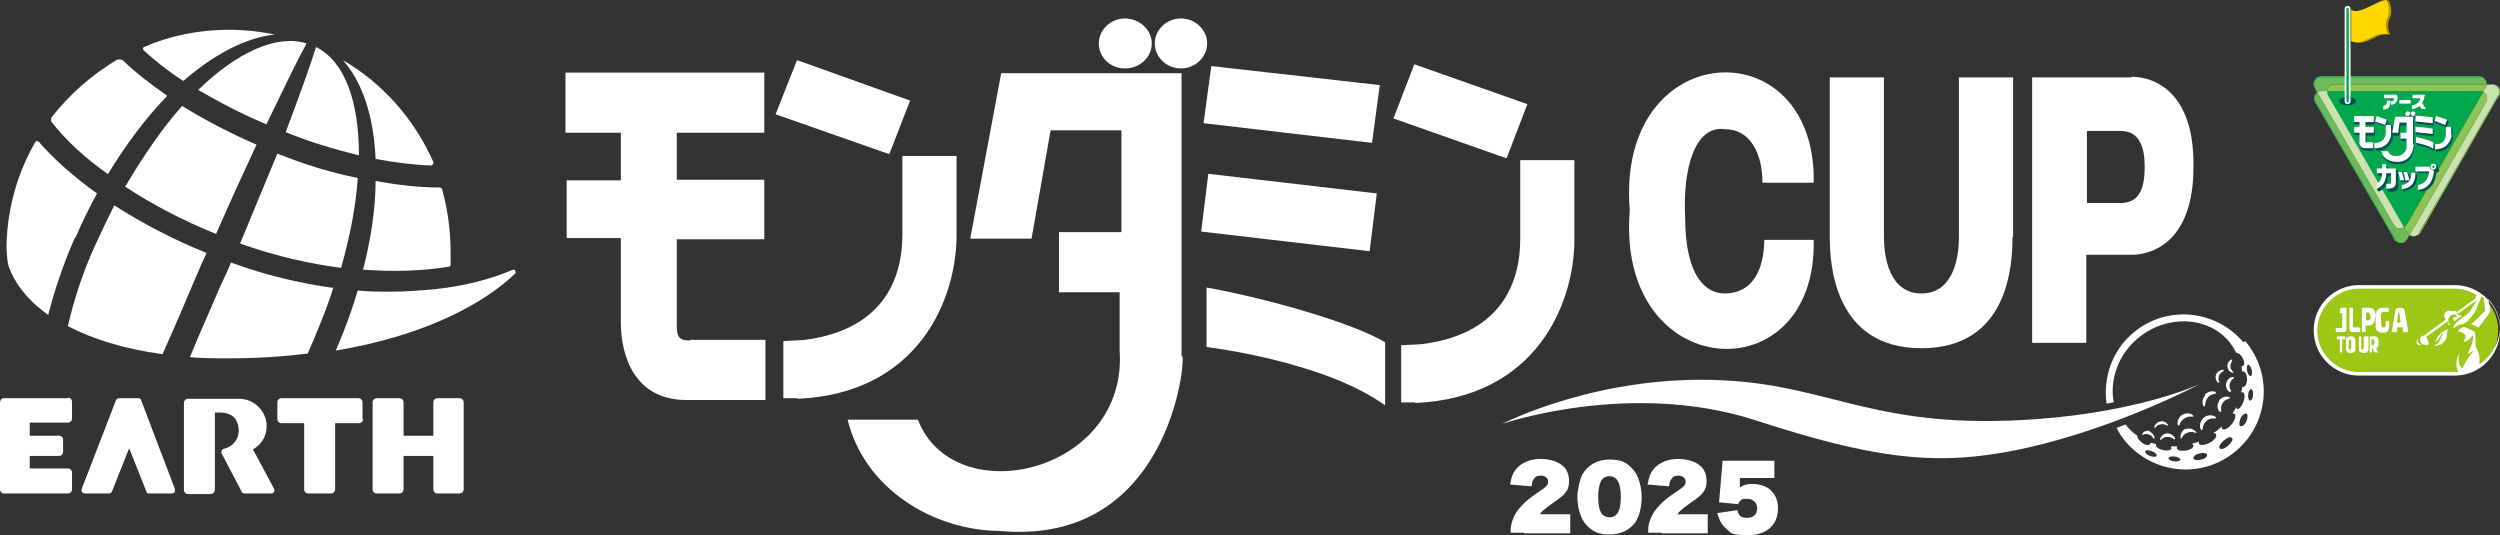 <svg xmlns="http://www.w3.org/2000/svg" id="_レイヤー_1" width="420" height="89.9" data-name="レイヤー_1" version="1.1"><rect width="100%" height="100%" fill="#333333" stroke="none"/><defs><style>.st0{fill:#2aa25c}.st1,.st2{fill:#fff}.st2{fill-rule:evenodd}.st3{fill:#00a74d}.st6{fill:#8cc456}.st8{fill:#005257}.st9{fill:#cae2ad}.st12{fill:#6cba5a}</style></defs><path d="M198.6 59.8c.7.4-2.1 32-30.6 29.4-11.4-.1-22.8-7.2-25.6-18.7h11.8c6.1 15.7 35.3 9 33.9-11.6v-9.8h-10.2V39h10.5V21.9h-11.9l-3.2 18.2H163l5.2-27.8h30.3v47.5Z" class="st2"/><path d="M296.4 40.3h8.3c.6 26.1-33.3 24.2-30.9-5-2.4-29.2 31.4-30.8 30.9-4.6h-8.6c0-4.8-2-9-6.3-9-5.1-.7-7.1 6.7-6.7 14.7 0 10.4 3.7 12.9 6.6 12.9 5.7 0 6.7-5.7 6.7-9Z" class="st1"/><path d="M396.3 62.8c-4 0-7.3-3.3-7.3-7.3s3.3-7.3 7.3-7.3h16.1c4 0 7.3 3.3 7.3 7.3s-3.3 7.3-7.3 7.3h-16.1Z" style="fill:#9cc715"/><path d="M411.6 54.4v.2s-.3 0-.3-.2v-.2c.1 0 .2.2.2.3m-.2.7c-.1.3-.2.5-.2.9 0 .5-.2 1.1-.8 1.6-.5.4-1 .4-1.5.4.7-.2 1-.7 1.1-.9.2-.5.4-.8.5-1.1V56s-.2.1-.2.2c-.5.5-.5 1.2-1.2 1.2.3-.1.3-.4.5-.7 0-.1.1-.3.3-.4.5-.7 1.2-.9 1.5-1m-4.9 2.3c0 .1.2.3.4.4h-.1c-.1 0-.4 0-.5-.1l-.2-.2v-.5c0-.1.1-.2.2-.2 0 .1-.1.3 0 .6m10.3 3.6c.2-.9 0-1.9-.5-2.8 0-.1-.1-.3-.1-.5 0-.6 0-1.8-.2-2.2-.5-.3-1.5-.7-1.8-.8-.2.1-.6.3-.9.6v.2c1 .1 1.2.6 1.2.9s-.1.4-.3.6v.2c.6 0 1.2-.5 1.4-1h.2c0 1-.4 2-.9 2.9 0 0 0 .2.1.1.3-.2.5-.3.8-.4 0 0 .2 0 0 .1-.8.8-1.4 1.8-1.8 2.8h-.1c-.4-.5-.8-1.4-.4-2.4 0 0 0-.2-.1 0-.4.7-.5 1.5-.4 1.9 0 .5.2.8.3 1.1H396.3c-3.9 0-7-3.2-7-7s3.2-7 7-7h16.1c1.4 0 2.6.4 3.7 1.1v.1h-.2v.4l-3.1 2.3c-.3-.2-.6-.2-.8-.2 0 0 .2 0 .2.1v.1c-.6-.4-1.3-.2-1.5.3-.2.3 0 .8.2 1-.3.2-3.6 2.6-3.7 2.7-.2 0-.4 0-.5.2 0 0 0 .1-.1.2v.4c0 .3.2.6.5.7.3 0 .8.1.9 0v-.1c0-.3-.1-.7-.4-1.2l3.6-2.6s.2.1.3.2c-.3-.3-.2-.7 0-1 .3-.4.8-.4.9-.4 0 0 .3.2.4.2v.2c-.3 0-.5.1-.6.2-.1 0-.2.2 0 .3 0 0 0 .1.1.2h.2l.3-.3c.2-.2.5-.3.7-.5 0-.1-.1-.2-.2-.2v.2h-.1c0-.2-.3-.2-.5-.4v-.1h.4c.6-.4 2.3-1.7 3-2.1 0 0 .1 0 0 0-.2.3-.6 1-.7 1.1-.2.3-.4.7-.4.7-.6.7-1.2.9-1.9 1.5l-.7.7c-.2.2-.2.5-.2.7.6-.7 1.3-.6 1.9-.9.4-.2.8-.7 1.4-1.5.1-.1.3-.4.4-.6.3-.7.4-1 .5-1.2.3-.8.4-.9.4-1.1h.2c.2 0 .2.2.3.3 0 .3.2 1.7.2 2-.3.3-1.4 1.5-2.3 2.2v.1c.3.1.8.3 1.1.5h.1c.6-.7 1.9-2.5 2-2.8 0-.3-.2-1.2-.4-2 1.2 1.3 2 3 2 4.9s-1.2 4.4-2.9 5.7m-4.7-12.9h-16.1c-4.2 0-7.6 3.4-7.6 7.6s3.4 7.6 7.6 7.6h16.1c4.2 0 7.6-3.4 7.6-7.6s-3.4-7.6-7.6-7.6" class="st1"/><path d="M397.1 56.5V58.6s0 .1-.2.1-.2 0-.2-.1V56.5h-.4V58.6c0 .3 0 .4.2.5.1.1.3.2.6.2s.5 0 .6-.2c.1-.1.2-.3.2-.5V56.5h-.4Zm1.3 1.5h.2c.2 0 .3-.1.3-.5s0-.5-.3-.5h-.2v.8m1 1.4h-.5l-.3-.7h-.1v.7h-.4v-2.6s0-.1.1-.1h.6c.6 0 .8.2.8 1s-.1.8-.4 1l.4.8m-5-1.4v.7s0 .1.2.1.2 0 .2-.1v-1.4s0-.1-.2-.1-.2 0-.2.1v.7m-.5.7v-1.4c0-.3 0-.4.2-.5.1-.1.3-.2.6-.2s.5 0 .6.2c.1.1.2.3.2.5v1.4c0 .3 0 .4-.2.5-.1.1-.3.2-.6.2s-.5 0-.6-.2c-.1-.1-.2-.3-.2-.5m-.1-2.1v.5h-.5v2.2h-.4V57h-.5v-.5h1.5M398.2 53.2c0-.4 0-.7-.4-.7h-.2s-.1 0-.1.1v1.2h.4c.3 0 .4-.2.4-.7m.7.1c0 1.2-.4 1.5-1.2 1.5h-.4v1.1h-.6v-3.9c0-.1 0-.2.2-.2h.9c.8 0 1.2.3 1.2 1.5m1.7.7c0 1 0 1.1-.4 1.1-.2 0-.2 0-.3-.2 0-.1-.1-.5-.1-1.1 0-.6 0-1 .1-1.1l.2-.2h1v-.7h-1.2c-.3 0-.6.2-.8.5-.1.3-.2.6-.2.9v1.7c0 .4.1.6.3.8.2.2.5.3.9.3.8 0 1-.2 1.1-1.3v-.7c0-.1 0 0 0 0h-.6m1.8.3h.7l-.2-1.6s0-.1-.1-.1-.1 0-.1.1l-.2 1.6m1.7 1.6h-.7V55h-1v.8H401.8l.6-3.5c0-.5.4-.6.8-.6s.7 0 .8.6l.6 3.5Zm-8.1-.8h-.8c-.1 0-.2 0-.2-.2v-3.1h-.6v3.6c0 .3.2.5.5.5h1.3v-.7m-3.3-3.4h1v3.6c0 .3-.2.5-.5.5h-1.3v-.7H393.3c.1 0 .2 0 .2-.2v-2.3h-.4v-.7h.2" class="st1"/><path d="m408.9 29.8 8.3-14.4h-.1l-.2-.1H391v.5l.2.4.2.3 12.5 21.7.1-.1.1-.1.2-.2 4.2-7.4.4-.6z" class="st3"/><path d="m389.3 15.5-.2-.3-.2-.4-.1-.3-.1-.2v-.5l.1-.2.2-.3v-.1l.3-.2.2-.1h.2l.2-.1H416.6l.2.1h.2l.2.2.2.1.1.2.2.2v.3l.1.2-.1.1h-25.8l-.2.1-.2.1-.2.1-.1.1-.1.3-.1.2v.2h-1.2l-.2.1-.3.1z" class="st12"/><path d="M417.1 15.4h.1l.2-.4.2-.4.1-.1V14.2h-25.8l-.2.1-.2.1-.2.1-.1.1-.1.3-.1.2v.2H416.9l.2.1z" class="st6"/><path d="M418.3 14.2h-.6V14.5l-.1.1-.2.4-.2.4.1.1.2.2.1.1.1.2.1.3V16.9l-.1.2-.2.3-.2.4-12.5 21.7.2.1h.1l.2.1h.4l.2-.1.2-.1.2-.1.1-.1.1-.1.1-.1 12.8-22.4.3-.4.2-.4v-.1l.1-.2v-.4l-.1-.3-.1-.2-.2-.2-.1-.1-.2-.1-.3-.1h-.7zM403.1 38.4H403.4l.2-.1.2-.1h.1l-12.5-21.7-.2-.3-.2-.4v-.5h-1.2l-.2.1-.3.1 12.7 22 .1.1v.1l.2.2.1.2.2.1.1.1h.2l.2.1z" class="st9"/><path d="m404.7 39.4.1.1 12.5-21.7.2-.4.2-.3.1-.2V16.3l-.1-.3-.1-.2-.1-.1-.2-.2-.1-.1-12.9 22.4-.2.2-.1.1-.1.1.4.6v.1l.1.1.1.2.2.2z" class="st6"/><path d="M403.2 40.8h.5l.2-.1.2-.1.1-.2.1-.1.1-.1.4-.7-.1-.1-.2-.2-.1-.2-.1-.1v-.1l-.4-.6h-.1l-.2.1-.2.1H403.1l-.2-.1h-.2l-.1-.1-.2-.1-.1-.2-.2-.2v-.1l-.1-.1-12.7-22-.2.2-.1.1-.1.2-.1.2v.7l.2.4.2.3 12.9 22.3v.1l.1.2.1.2.2.1.2.1.1.1.1.1h.3z" class="st12"/><path d="m402.4 40.1-.1-.2-.1-.1-12.9-22.3-.2-.3-.1-.3-.1-.2v-.2l.1-.3V16h.1v-.2h.1v-.2h.1v-.1l-.2.2-.1.1-.1.2-.1.2v.7l.2.4.2.3 12.9 22.3v.1l.1.2.1.2.2.1.2.1.1.1-.4-.6z" class="st0"/><path d="M418.6 14.2H418.9l.1.1h.2v.1h.1v.1h.1v.1h.1l.2.2.1.2v.2l.1.3-.1.1V15.9l-.3.3-.2.4L406.4 39v.1l-.3.5v-.1l.2-.1.1-.1.1-.1.1-.1 12.8-22.4.3-.4.2-.4v-.1l.1-.2v-.4l-.1-.3-.1-.2-.2-.2-.1-.1-.2-.1-.3-.1h-.4z" style="fill:#71af55"/><path d="M416.3 13H389.7l-.2.1-.2.1-.1.1-.1.1-.1.2-.1.2v.2h-.1v.4h.1v.4h.1v.1l-.1-.2-.1-.2-.1-.2v-.5l.1-.2.2-.3v-.1l.3-.2.2-.1h.2l.2-.1H416.6l.2.1h.2l.1.1h-.8z" class="st0"/><path d="M404.8 16.8h-1.7v.6h1.9v-.3c0-.2 0-.3-.3-.3M402.5 15.9h-2v.6h1.7v.1c0 .2-.1.4-.5.4v.6c.9 0 1.1-.8 1.1-1.2s-.1-.5-.4-.5M407.4 16.1c0-.2-.1-.2-.2-.2h-1.9v.6h1.3v.1c-.1.6-.7 1-1.4 1.1v.6c.5 0 .9-.2 1.3-.5.1.1.2.3.3.5h.7c-.1-.3-.4-.7-.6-1 .3-.4.4-.9.4-1.2" class="st1"/><path d="M401 17c0 .5-.2.7-.6.8v.6c.8 0 1.2-.5 1.2-1.3v-.2h-.6v.2Z" class="st1"/><path d="m409.5 19.8 1.6.3.3.4-.4.9-1.8-.7-.3-.3.6-.6zM401.4 25.7s0 .2.1.3c.2.2.5.5 1.3.6 0 0 1.2.1 1.7-1.2v-1.7h-1l-.2-.3.2-.6h1v-1.7h-1.2v.2l-.2 1.5h-1l-.2-.3.8-2.4 2.7-.3.2.3v4.6s0 2.9-2.8 2.9c-1.6 0-2.3-.9-2.5-1.3V26c-.1 0-.2-.2-.2-.2l.9-.3.2.3ZM409 24.4v1c-1-.7-2.9-1-2.9-1l-.2-.4.2-.6s1.7 0 2.6.6l.2.3ZM412.1 22.9s0 1.3-1.1 2.1c-.8.5-1.7.5-1.7.5l-.2-.4.2-.6h.6c1.3-.3 1.2-1.7 1.2-1.7v-1.2l.7-.4.2.4v1.5ZM397.4 24.3h.2l1-.4.2.4v1h-1.4c-.9 0-1-1.1-.9-1.1v-1.5h-.9l-.2-.4.2-.6h.9v-.8h-.9l-.2-.3.2-.6 3-.3.3.3v1h-1.4v.8l1.2-.4.3.4v1h-1.4v1.6Z" class="st8"/><path d="M402 23.2s-.3 2-2.5 2.1H399.2l-.2-.4.2-.6h.3c1.7-.2 1.6-1.7 1.6-1.7v-1.3l.6-.4.3.4v1.8ZM408.9 21.9l-.1 1-2.8-.3-.2-.4.3-.6 1.2.2 1.4-.2.2.3zM401.2 20.5l-.3.8h-.2v-.1l-1.7-.6-.1-.2v-.1l.5-.5v-.1l1.6.4.2.4zM409 20.2l-.2.9-2.7-.3-.3-.4.4-.6h2.5l.3.4zM405.2 19.1c0-.2.3 0 .5 0s.1-.2.1-.2.3.5.3.6c0 .2-.2.4-.4.4s-.6-.5-.6-.5v-.3Z" class="st8"/><path d="M404.2 19.2c0-.2.3 0 .6 0s.1-.2.1-.2.3.4.3.6-.2.4-.4.4-.5-.4-.6-.6v-.2Z" class="st8"/><path d="M404.1 19.1c0-.2.2-.4.4-.4s.4.2.4.4-.2.4-.4.4-.4-.2-.4-.4m.9 0c0-.2.2-.4.4-.4s.4.2.4.4-.2.4-.4.4-.4-.2-.4-.4m3.7.7v.9c-.1 0-2.9-.3-2.9-.3v-1c.1 0 2.9.3 2.9.3Zm-7.7.3-.3.9-1.7-.6.3-.9 1.9.7Zm8.3-.6 1.8.6-.3.9-1.8-.7.3-.9Zm-.6 2.1v.9c-.1 0-2.9-.3-2.9-.3v-.9c.1 0 1.3.1 1.3.1l1.6.2Zm-7 1.2s-.3 2-2.5 2.1H398.9V24h.3c1.7-.2 1.6-1.7 1.6-1.7V21h.9v1.8Zm-4.5 1.1h1.5v1h-1.4c-.9 0-1-1.1-.9-1.1v-1.5h-.9v-1h.9v-.8h-.9v-1h3.3v1h-1.4v.8h1.4v1h-1.4v1.6Zm14.7-1.4s0 1.3-1.1 2.1c-.8.5-1.7.5-1.7.5v-.9h.6c1.3-.3 1.2-1.7 1.2-1.7v-1.2h.9v1.5Zm-3.1 1.5v1c-1-.7-2.9-1-2.9-1v-1s1.9.4 2.9.9Zm-3.3.3s0 2.9-2.8 2.9c-1.6 0-2.3-.9-2.5-1.3v-.3c-.1 0-.2-.2-.2-.2h1.2c0 .1.2.8 1.4.8 0 0 1.2.1 1.7-1.2v-1.7h-1v-1h1v-1.7h-1.2v.2l-.2 1.5h-1l.5-2.7h3v4.6Z" class="st1"/><path d="M405.3 29.1v.2c0 1.2-.3 1.8-1.2 2.1l.2-.4h-.6c0 .1-.2.7-.2.7l.3.4c1.4-.2 2.3-.9 2.3-2.7l-.3-.5-.4.2Zm-1.1.7-.1.5.3.4h.7c0-.4-.2-1-.4-1.4l-.3-.4-.4.2.2.7Zm-2.1-1.2v.2h-.9v-.7l-.3-.4-.4.2V28.8h-.5l.2-.3h-.6c0 .1-.2.7-.2.7l.3.4h.9c0 .7-.3 1.2-.7 1.6h-.4l-.2.6.3.4c.8-.3 1.5-1.1 1.6-2.6h.9V31c0 .3 0 .4-.3.4h-.1v-.3c.1 0-.5.1-.5.1l-.2.6.3.4h.7c.6 0 .9-.3.9-1.1v-2.2l-.3-.4-.4.2Zm6.5.1c0-.1-.1-.2-.1-.4l.2.3Zm1-.3v-.3l-.2-.4-.2.2c-.2 0-.4.2-.4.3h-.1l-.3-.3-.4.2v.2h-1.5v-.2h-.3l-.2.6.3.4h2.3c-.1 1.1-.6 1.9-1.5 2.2v-.2l-.6.1-.2.6.3.4c1.4-.1 2.5-1.1 2.7-3.1V29c.3 0 .5-.2.5-.5m-6.1.8-.3-.4-.4.2.2.7v.4c-.1 0 .2.4.2.4h.7c0-.4-.2-1-.4-1.4" class="st8"/><path d="M401.6 31.7h-.7v-.8h.5c.2 0 .3-.1.3-.4v-1.4h-.8c0 1.5-.8 2.3-1.6 2.6v-.8c.5-.3.9-.9.9-1.8h-.9v-.8h.9v-.7h.7v.7h1.6v2.2c0 .8-.3 1.1-.9 1.1M404.1 30.3c0-.4-.2-1-.3-1.4h.6c.1.4.3 1 .4 1.4h-.7Zm-.6 1.4v-.6c1.2-.3 1.6-.8 1.6-2.1h.7c0 1.9-.9 2.6-2.3 2.8m-.3-1.5c0-.4-.2-1-.3-1.4h.6c.1.4.3 1 .4 1.4h-.6ZM408.8 28.2c-.1 0-.2-.1-.2-.2s.1-.2.2-.2.2.1.2.2-.1.2-.2.2m0-.7c-.3 0-.5.2-.5.5s.2.5.5.5.5-.2.5-.5-.2-.5-.5-.5" class="st1"/><path d="M408.8 28.6c-.3 0-.6-.3-.6-.6h-2.4v.8h2.3c-.1 1.3-.8 2.1-1.9 2.3v.8c1.4-.1 2.5-1.1 2.7-3.1Z" class="st1"/><path d="M395.8 17c0 .4-.6.7-1.4.7s-1.4-.3-1.4-.7.6-.7 1.4-.7 1.4.3 1.4.7" style="fill:#005256"/><path d="M394.9 16.9V1.5c0-.3-.2-.5-.5-.5s-.5.2-.5.5V17c0 .3.2.5.5.5s.5-.2.5-.5" class="st1"/><path d="M394.6 16.9V1.5c0-.1-.1-.2-.2-.2s-.2.1-.2.2V17c0 .1.1.2.2.2s.2-.1.2-.2" class="st3"/><path d="m401 0 .4.2c.1.5.4.8.3 2 0 .8-.5.9-.5 2.1 0 .8.2 1.2.3 1.4 0 .2 0 .2-.2.1-.7-.1-1.2 0-1.9.3-1.3.6-2.7 1.5-4 .9l-.4-.2 6-6.9Z" style="fill:#b89800"/><path d="M395 1.6c1.2 1.2 5.2-2.1 6-1.5.1.5.4.8.3 2 0 .8-.5.9-.5 2.1 0 .8.2 1.2.3 1.4 0 .2 0 .2-.2.1-.7-.1-1.2 0-1.9.3-1.3.6-2.7 1.5-4 .9V1.6Z" style="fill:#ffd800"/><path d="M232.7 57.5v10.6c-10.4-7.5-30-9.8-30-9.8v-10c10.5 1.9 24.7 6 30 9.2M116 57.1h12.6v10.1h-13.3c-8.5 0-11-7.1-11-13.1V40h-9.1v-9.7h9.1v-8H95V12.2h33.4v10.1h-14.7v7.9h14.7v10h-14.7v14.6c0 1.9.5 2.4 2.2 2.4M133.9 66.9c-1.7 0 0 0 0 0h-2.3v-9.6c2.5-.1 3.6-.2 3.6-.2 13.9-1.8 16.4-11.2 16.4-17.6V26.2h9.1v13.3c0 10.8-6.4 26.6-26.7 27.5M231.3 32.5l-1.2 9.7-28.3-3.3 1.2-9.7 28.3 3.3M149.4 25.9l-19.1-6.7 3.6-9.1 19 6.8-3.5 9zM231.8 14.3l-1.3 9.7-28.3-3.3 1.3-9.6 28.3 3.2M194 7.3c0-2.3 2-4.2 4.4-4.2s4.4 1.9 4.4 4.2-2 4.2-4.4 4.2-4.4-1.9-4.4-4.2M184.6 7.3c0-2.3 2-4.2 4.4-4.2s4.5 1.9 4.5 4.2-2 4.2-4.5 4.2-4.4-1.9-4.4-4.2M237.7 67.6c-1.7 0 0 0 0 0h-2.3V58c2.5-.1 3.6-.2 3.6-.2 13.9-1.8 16.4-11.2 16.4-17.6V26.9h9.1v13.3c0 10.8-6.4 26.6-26.7 27.5M253.1 26.6l-19-6.7 3.5-9.1 19 6.7-3.5 9.1z" class="st2"/><path d="M338.2 39.8V13h-9.1v26.9c0 3.1-.8 9.4-6.3 9.4s-6.3-6.4-6.3-9.4V13h-9.1v26.8c0 4.5.7 18.7 15.4 18.7s15.3-14.1 15.3-18.7M358.1 13h-16.7v44.6h9.1V42.8h7.6c3.9 0 10.4-2.6 10.4-14.7v-.6c0-11.8-6.3-14.6-10.4-14.6m2.2 15.4c0 4.7-1.9 5.8-4 5.8h-5.7V22h5.7c2.1 0 4 1.3 4 5.8v.5Z" class="st1"/><path d="M369.9 72.2c.3 0 0-.8.8-1.5s1.6-.2 1.6-.5-1.2-.8-2.1 0c-.9.8-.6 2.1-.3 2.1M367.2 72c-.9.4-1 1.6-.8 1.7.2 0 .2-.7 1.1-1 .9-.4 1.4.2 1.5 0 0-.2-.8-1-1.8-.6M362.9 73.9c.2.1.4-.5 1.2-.5.9 0 1.1.5 1.3.4.2-.1-.4-1-1.3-1s-1.3 1-1.2 1.1M370.5 66.4c-.8.8-.4 1.9-.2 1.9.3 0 0-.7.6-1.5.7-.8 1.4-.5 1.4-.8 0-.3-1.1-.5-1.9.3M372.3 62.9c-.3.8.3 1.5.5 1.4.2 0-.3-.5 0-1.2s.9-.7.8-.9c0-.2-1 0-1.3.7M366.6 69.7c-.9.6-.9 1.7-.6 1.8.3 0 .1-.7 1-1.2.9-.6 1.4-.1 1.5-.4 0-.2-.9-.8-1.9-.2M362.9 70.8c-.8.2-1.1 1-.9 1.1.2 0 .2-.5 1-.6.7-.2 1 .3 1.2.2.1-.2-.5-.9-1.3-.7M361.2 72.4c-.8-.2-1.4.4-1.3.6.1.2.4-.3 1.1 0 .7.2.7.8.9.7.2 0 0-.9-.8-1.2M372.8 67.4c-.6.9 0 1.9.3 1.8.2 0-.2-.7.3-1.5s1.3-.6 1.2-.9c0-.2-1.2-.4-1.8.5M374.8 65.8c.2-.1-.4-.5-.2-1.3s.8-.9.7-1.1c-.1-.2-1.1 0-1.3 1-.2.9.5 1.6.7 1.4M375 60.4c-.1-.1-.9.4-.8 1.2 0 .8.9 1.1 1 1 .1-.2-.4-.3-.5-1 0-.7.4-1 .3-1.1" class="st2"/><path d="M376.9 57.5c-4.7-5.5-12.9-6.3-18.5-1.6-3.6 3-5.1 7.6-4.5 11.9.4 0 .8-.2 1.2-.2-.7-3.7.7-8 4.1-10.8 4.8-4 11.7-3.7 15.3.6.4.5.8 1.1 1.1 1.7 0 0 .1.2.2.2.3 0 .7.3 1 .9.3.6.3 1.2 0 1.3h-.1s-.1 0-.1.1c0 .3 0 .6.1.8 0 .1 0 0 .2 0 .3 0 .6.6.6 1.3 0 .7-.3 1.3-.6 1.3h-.2c0 .3-.1.6-.2.9h.3c.3.1.4.8.1 1.6-.3.7-.7 1.3-1 1.2-.1 0-.2-.1-.2-.3-.2.3-.4.7-.6 1v.1h.3c.3.2.1 1-.4 1.7-.6.7-1.2 1.1-1.6.9-.1 0-.2-.3-.1-.5-.2.2-.4.4-.7.6-.2.2-.5.4-.7.5v.1c.2 0 .4 0 .4.2.2.3-.3 1-1.1 1.4-.8.4-1.6.5-1.8.1v-.3s0-.1 0 0c-.2 0-.4.2-.6.2-.2 0-.4.1-.5.2v.1c.2 0 .2.1.2.2 0 .3-.5.7-1.3.8-.8.1-1.4 0-1.5-.4 0-.2.2-.4 0-.3h-.9c-.2 0 0 .2 0 .3 0 .3-.7.5-1.4.3-.7-.1-1.2-.5-1.2-.8 0 0 .1-.2 0-.2-.3 0-.5-.2-.8-.2-.2 0-.1.1-.2.2-.2.3-.8.2-1.3-.2-.6-.4-.9-.9-.8-1.1 0 0 0-.1-.3-.3-.3-.2-.9-.7-1.4-1.3-.1-.1-.2-.3-.3-.4l-1.5.6c.4.8.9 1.6 1.5 2.3 4.7 5.5 12.9 6.3 18.5 1.6 5.6-4.7 6.3-12.9 1.6-18.5m-16 19.3c-.5-.2-.9-.5-.8-.8 0-.2.6-.2 1.1 0 .5.2.9.5.8.8 0 .2-.6.2-1.1 0m4.1.9c-.5 0-1-.3-1-.5s.5-.4 1-.3c.5 0 1 .3 1 .5s-.5.4-1 .3m4.5-.3c-.6.2-1.2.1-1.3-.2 0-.3.3-.7 1-.8.6-.2 1.2-.1 1.3.2 0 .3-.3.7-1 .8m4.5-2.3c-.6.5-1.2.7-1.4.4-.2-.2.1-.8.7-1.3s1.2-.7 1.4-.4c.2.2-.1.8-.7 1.3m3.4-13.6c.2 0 .5.4.6.9.1.5 0 1-.2 1s-.5-.4-.6-.9c-.1-.5 0-1 .2-1.1m-.3 9.6c-.3.6-.7.9-1 .8-.3-.1-.2-.7 0-1.3.3-.6.7-.9 1-.8.3.1.2.7 0 1.3m.6-3.5c-.2 0-.4-.5-.3-1 0-.5.3-1 .5-.9.2 0 .4.5.3 1 0 .5-.3 1-.5.9" class="st2"/><path d="M252.4 71.2s16.2-8.4 37.2-7.3c18.3.9 25.7 8.5 52.7 6.5 17.6-1.3 27.3-5.9 27.3-5.9s-16.3 8.7-33.5 11.6c-11.5 1.9-21.3 1-41.2-5.5-21-6.8-42.5.6-42.5.6M40.3 40.9c5.9 2.1 11.6 3.4 17 4.1 1.5-5.3 2.5-10.4 2.8-15.1-4.5-.9-9.1-2.3-13.5-4.1-1.9 4.5-4 9.7-6.3 15.2M44.7 21c2.9-6 5.2-10.8 6.8-13.7-5-1.6-11.7 1.5-18.2 7.8 3.6 2.1 7.4 4.1 11.5 5.8M21.1 31.4c4.4 2.9 9.5 5.6 15.2 7.9 2.4-5.5 4.7-10.5 6.8-15-4.4-1.9-8.6-4.1-12.5-6.5-3.4 3.8-6.5 8.4-9.6 13.6M53.1 7.9c-1 3.2-2.8 8.2-5.1 14.3 4.1 1.7 8.3 2.9 12.3 3.9 0-9-2.3-15.7-7.2-18.2M18.1 29.3c3.1-5.1 6.5-9.6 10-13.2-2.7-1.9-5.2-3.8-7.4-5.9-.2-.2-.4-.2-.6-.2h-.4c-4.3 2.6-8.1 5.9-11.1 9.8v.6c2.4 3.1 5.6 6.1 9.6 8.9" class="st1"/><path d="M63.1 26.7c3.2.6 6.4 1 9.3 1.1.2 0 .4-.2.4-.4v-.2C69.6 20 64.3 14 57.6 10.1c3.3 3.7 5.2 9.5 5.5 16.6M24 8.1s0 .2.1.3c1.9 1.8 4.2 3.6 6.7 5.2C36 9.1 41.3 6.3 46.2 5.8c-2.5-.5-5.1-.8-7.7-.8-5.1 0-10 1-14.3 2.9-.1 0-.2.2-.2.3M61 45.3c5.3.4 10.2.2 14.4-.5.2 0 .3-.2.3-.4v-2.1c0-3.6-.5-7.1-1.4-10.4 0-.2-.2-.4-.4-.4-3.4 0-7-.4-10.8-1.1 0 4.7-.8 9.8-2.1 14.9M11.6 54.9c3.9 2 9.1 3.7 15.7 4.6 1.9-4.2 3.8-8.7 5.8-13.4.5-1.2 1.1-2.5 1.6-3.6-5.7-2.3-10.8-5-15.5-8-1.1 2.2-2.2 4.5-3.3 6.9-2 4.4-3.5 9-4.5 13.4M12.7 39.9c1.1-2.6 2.3-5 3.6-7.4-3.9-2.8-7.2-5.7-9.8-8.7 0 0-.2-.1-.3-.1s-.2 0-.3.2C3 29 1.3 34.7 1.1 40.9c0 .7 0 2.4.3 3.6l.1.4c.9 2.4 2.8 5.3 6.6 8 1.1-4.3 2.6-8.7 4.5-13M86.6 45.8v-.2c0-.2-.2-.3-.3-.3h-.1c-3.7 1.6-8.3 2.8-13.3 3.3-2.3.2-4.7.4-7.1.4s-3.8 0-5.7-.2c-1 3.4-2.2 6.7-3.7 10.1 15.6-2.6 25.4-8.3 30.2-13M56.2 48.4c-5.9-.8-11.7-2.2-17.4-4.3-.5 1.3-1.1 2.5-1.7 3.8-1.8 4.2-3.6 8.2-5.2 12.1 2 .2 4.2.2 6.5.2 4.8 0 9.3-.3 13.3-.8l.9-2.1c1.3-3.1 2.5-6 3.4-9M77.2 66.9h-3.7c-.4 0-.7.3-.7.7v5.6h-5v-5.6c0-.4-.3-.7-.7-.7h-3.8c-.4 0-.7.3-.7.7v14.6c0 .4.3.7.6.7h3.9c.4 0 .7-.3.7-.7v-5.6h5v5.6c0 .4.3.7.7.7h3.7c.4 0 .7-.3.7-.7V67.6c0-.4-.3-.7-.7-.7M24.9 82.9h4c.3 0 .5-.2.5-.5v-.2l-5.7-15c0-.2-.3-.3-.5-.3H20c-.2 0-.4.1-.5.3l-5.8 15v.2c0 .3.3.5.5.5h4.1c.2 0 .4-.1.5-.3l2.9-7.3 2.9 7.3c0 .2.2.3.4.3M11.4 66.9H.6c-.3 0-.6.3-.6.7v14.6c0 .4.3.7.6.7h10.8c.4 0 .7-.3.7-.7v-2.8c0-.4-.3-.7-.7-.7H5v-2.1h4.9c.4 0 .7-.3.7-.7v-2.1c0-.3-.3-.6-.7-.6H5V71h6.4c.4 0 .7-.3.7-.7v-2.8c0-.4-.3-.7-.7-.7M60.9 70.4v-2.8c0-.4-.3-.7-.7-.7H47.3c-.4 0-.7.3-.7.7v2.8c0 .4.3.7.7.7h3.8v11.1c0 .4.3.7.7.7h3.8c.4 0 .7-.3.7-.7V71.1h4c.4 0 .7-.3.7-.7M36.1 82.3v-13h.8c2 0 3.2 1 3.2 3.1 0 1.5-1.1 2.7-2.5 3-.2 0-.4.3-.4.5v.2l3.4 6.5c0 .2.3.3.5.3h4.5c.3 0 .5-.2.5-.5v-.2l-3.6-6.7c1.4-.8 2.3-2.2 2.3-3.9 0-2.5-2.1-4.6-4.6-4.6h-8.6c-.4 0-.7.3-.7.7v14.6c0 .4.3.7.7.7h3.8c.4 0 .6-.3.7-.6M256.1 89.5h-2.3v-.8c.2-1.5.8-2.7 1.9-3.8.6-.7 1.5-1.4 3-2.4 1.1-.7 1.4-1.1 1.4-1.6s-.5-1-1.2-1-1 .2-1.3.7c-.2.3-.2.5-.3 1.1l-3.6-.3c.2-1.3.5-2 1.1-2.7.9-1 2.3-1.6 4-1.6s3.1.5 3.9 1.3c.6.6.9 1.4.9 2.4s-.2 1.4-.5 1.8c-.3.5-.9 1-2.2 1.9-1.4 1-1.9 1.4-2.2 1.9h5.1v3.2H256ZM266.7 88.4c-.5-.5-.9-1.1-1.1-1.7-.4-1-.6-2.1-.6-3.2s.4-3 .9-3.9c.9-1.5 2.5-2.4 4.5-2.4s2.8.5 3.7 1.4c.5.5.9 1.1 1.1 1.7.4 1 .6 2.1.6 3.2 0 1.7-.4 3.3-1.1 4.3-1 1.3-2.5 2-4.3 2s-2.8-.5-3.7-1.4m5.6-4.9c0-2.3-.6-3.5-1.9-3.5s-1.9 1.1-1.9 3.5.6 3.4 1.9 3.4 1.9-1.1 1.9-3.4M279.2 89.5h-2.3v-.8c.2-1.5.8-2.7 1.9-3.8.6-.7 1.5-1.4 3-2.4 1.1-.7 1.4-1.1 1.4-1.6s-.5-1-1.2-1-1 .2-1.3.7c-.2.3-.2.5-.3 1.1l-3.6-.3c.2-1.3.5-2 1.1-2.7.9-1 2.3-1.6 4-1.6s3.1.5 3.9 1.3c.6.6.9 1.4.9 2.4s-.2 1.4-.5 1.8c-.3.5-.9 1-2.2 1.9-1.4 1-1.9 1.4-2.2 1.9h5.1v3.2H279.1ZM288.8 84.4l.6-7h8.7v2.9h-5.8v1.6c.5-.4 1.2-.6 2-.6 1.1 0 2.2.3 2.9.8 1 .8 1.5 1.9 1.5 3.3 0 2.8-1.9 4.5-5 4.5s-2.9-.4-3.8-1.2c-.7-.6-1-1.2-1.4-2.5l3.4-.5c0 .4.2.6.3.8.3.4.7.5 1.3.5 1.1 0 1.7-.6 1.7-1.6s-.7-1.6-1.7-1.6-.9.1-1.1.3c-.2.2-.3.3-.4.6l-3.1-.3Z" class="st1"/></svg>